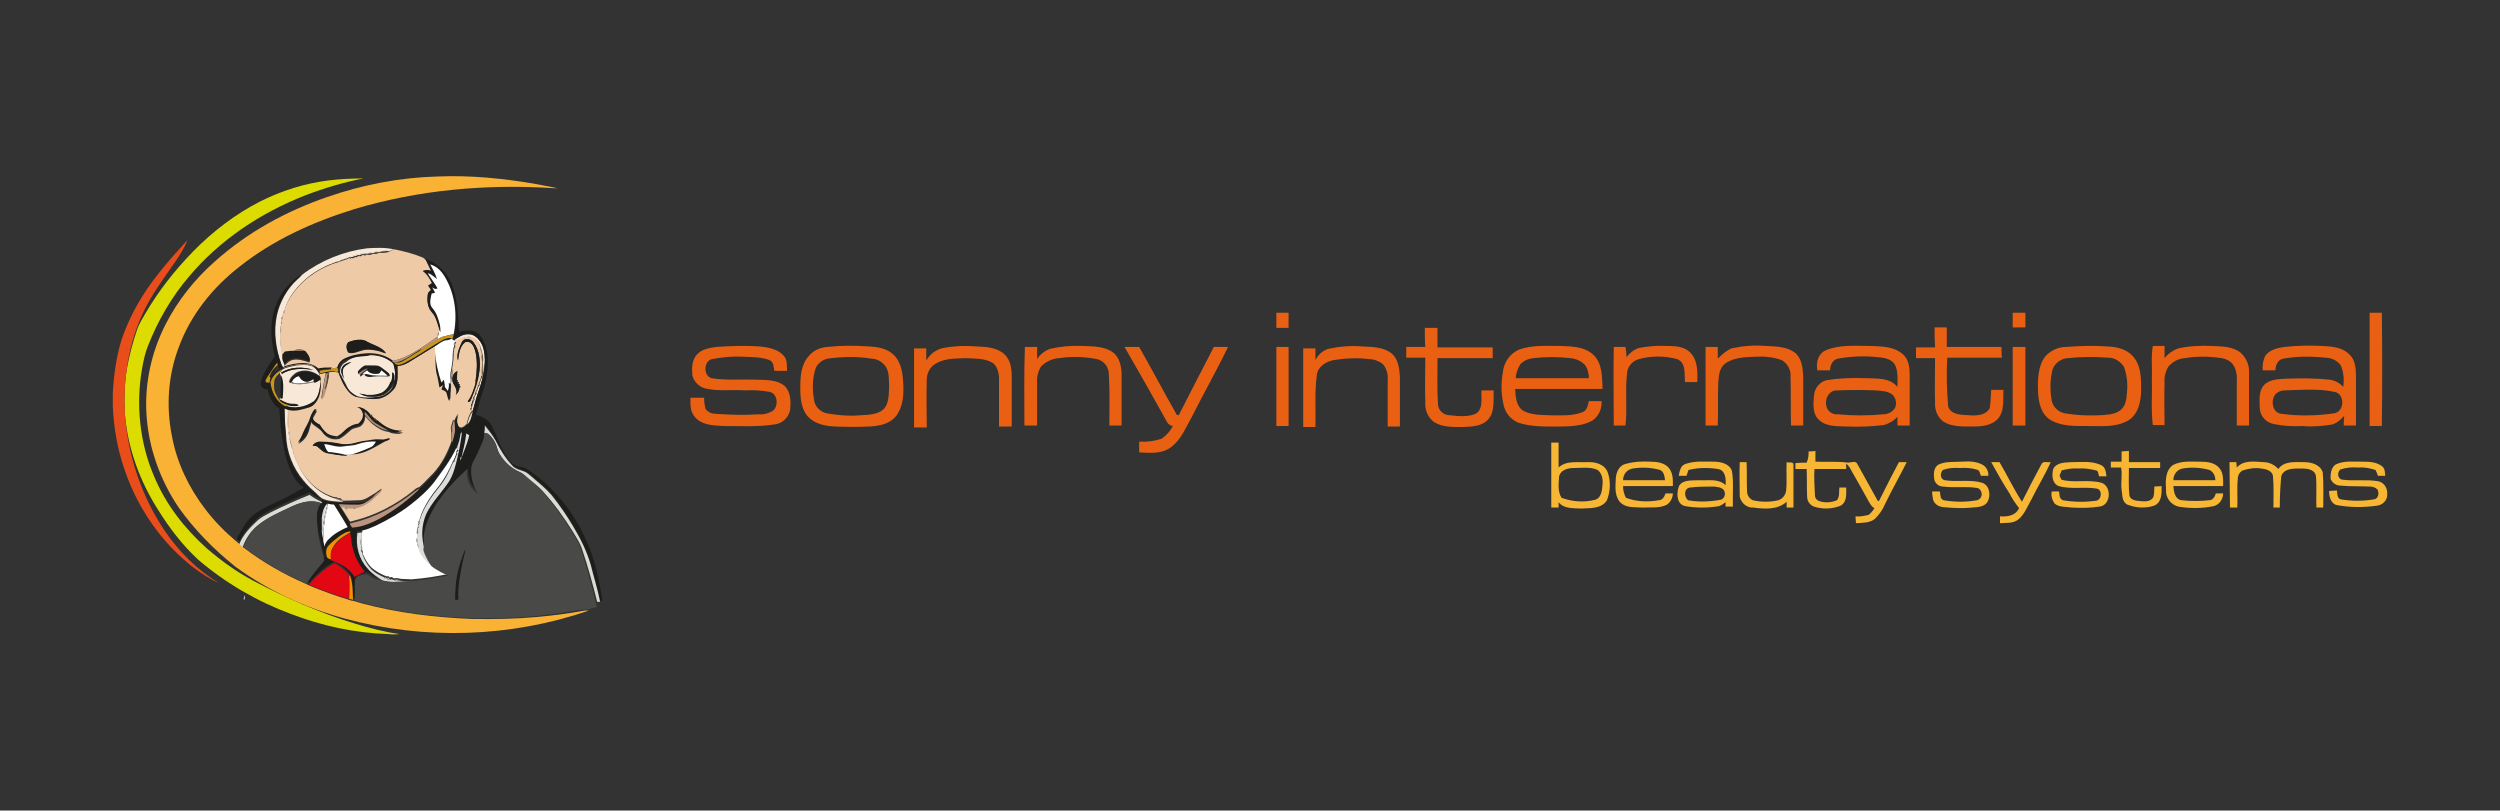 <svg viewBox="0 0 512 166" height="166" width="512" xmlns="http://www.w3.org/2000/svg" id="Capa_1">
  <rect x="0" y="0" width="512" height="166" fill="#333333" stroke="none"/>
  <defs>
    <style>
      .cls-1 {
        fill: #cbb6a2;
      }

      .cls-2 {
        fill: #bfc0bf;
      }

      .cls-3 {
        fill: #dddcd4;
      }

      .cls-4 {
        fill: #d1bda9;
      }

      .cls-5 {
        fill: #cfbba7;
      }

      .cls-6 {
        fill: #ae8c76;
      }

      .cls-7 {
        fill: #2b2516;
      }

      .cls-8 {
        fill: #c7b39f;
      }

      .cls-9 {
        fill: #a0826d;
      }

      .cls-10 {
        fill: #bdbfbd;
      }

      .cls-11 {
        fill: #c9bfb6;
      }

      .cls-12 {
        fill: #424240;
      }

      .cls-13 {
        fill: #ccb8a5;
      }

      .cls-14 {
        fill: #cbb7a3;
      }

      .cls-15 {
        fill: #f8e8d8;
      }

      .cls-16 {
        fill: #c3c5c3;
      }

      .cls-17 {
        fill: #cab7a4;
      }

      .cls-18 {
        fill: #cdc2b6;
      }

      .cls-19 {
        fill: #b49957;
      }

      .cls-20 {
        fill: #67594a;
      }

      .cls-21 {
        fill: #cec6bc;
      }

      .cls-22 {
        fill: #c7b4a2;
      }

      .cls-23 {
        fill: #b8bab8;
      }

      .cls-24 {
        fill: #cab8a6;
      }

      .cls-25 {
        fill: #c0c2c0;
      }

      .cls-26 {
        fill: #ccb7a3;
      }

      .cls-27 {
        fill: #eecaa6;
      }

      .cls-28 {
        fill: #e94e1a;
      }

      .cls-29 {
        fill: #f39200;
      }

      .cls-30 {
        fill: #a58671;
      }

      .cls-31 {
        fill: #c8b7a5;
      }

      .cls-32 {
        fill: #564a3e;
      }

      .cls-33 {
        fill: #c7b39e;
      }

      .cls-34 {
        fill: #1d1d1b;
      }

      .cls-35 {
        fill: #ea6013;
      }

      .cls-36 {
        fill: #ba947e;
      }

      .cls-37 {
        fill: #ca9618;
      }

      .cls-38 {
        fill: #cab6a2;
      }

      .cls-39 {
        fill: #181816;
      }

      .cls-40 {
        fill: #bbbdbb;
      }

      .cls-41 {
        fill: #a2846f;
      }

      .cls-42 {
        fill: #a58570;
      }

      .cls-43 {
        fill: #c0c1c0;
      }

      .cls-44 {
        fill: #cab5a1;
      }

      .cls-45 {
        fill: #a48673;
      }

      .cls-46 {
        fill: #866a27;
      }

      .cls-47 {
        fill: #99877a;
      }

      .cls-48 {
        fill: #d0bba8;
      }

      .cls-49 {
        fill: #d0bca8;
      }

      .cls-50 {
        fill: #c9b5a1;
      }

      .cls-51 {
        fill: #ecddcd;
      }

      .cls-52 {
        fill: #bcbebc;
      }

      .cls-53 {
        fill: #c4b09d;
      }

      .cls-54 {
        fill: #534f49;
      }

      .cls-55 {
        fill: #c6b3a0;
      }

      .cls-56 {
        fill: #cdb69f;
      }

      .cls-57 {
        fill: #fff;
      }

      .cls-58 {
        fill: #ccb9a7;
      }

      .cls-59 {
        fill: #dddc00;
      }

      .cls-60 {
        fill: #cbb9a7;
      }

      .cls-61 {
        fill: #cfbba6;
      }

      .cls-62 {
        fill: #bbbebb;
      }

      .cls-63 {
        fill: #f7b634;
      }

      .cls-64 {
        fill: #cbb6a1;
      }

      .cls-65 {
        fill: #e30613;
      }

      .cls-66 {
        fill: #c9b6a2;
      }

      .cls-67 {
        fill: #c8b39f;
      }

      .cls-68 {
        fill: #ccc0b3;
      }

      .cls-69 {
        fill: #bec0be;
      }

      .cls-70 {
        fill: #cdb8a3;
      }

      .cls-71 {
        fill: #4b4339;
      }

      .cls-72 {
        fill: #cbb7a4;
      }

      .cls-73 {
        fill: #cab7a5;
      }

      .cls-74 {
        fill: #7f6e5b;
      }

      .cls-75 {
        fill: #cdbeaf;
      }

      .cls-76 {
        fill: #c7b4a1;
      }

      .cls-77 {
        fill: #dbdedb;
      }

      .cls-78 {
        fill: #494948;
      }

      .cls-79 {
        fill: #cbb49e;
      }

      .cls-80 {
        fill: #cbb8a5;
      }

      .cls-81 {
        fill: #babcba;
      }

      .cls-82 {
        fill: #4c4339;
      }

      .cls-83 {
        fill: #bfc1bf;
      }

      .cls-84 {
        fill: #c8b4a0;
      }

      .cls-85 {
        fill: #cab5a2;
      }

      .cls-86 {
        fill: #cebaa6;
      }

      .cls-87 {
        fill: #c6b3a1;
      }

      .cls-88 {
        fill: #f9b233;
      }

      .cls-89 {
        fill: #c9b6a4;
      }
    </style>
  </defs>
  <path d="M67,40.35c7.2-2.5,14.9-4,22.5-4.2,6.9-.3,13.8.4,20.6,1.6,1.4.3,2.9.5,4.4.9-.3-.1-.7-.1-1-.1-13.8-.9-27.7.3-41,4.3-8.4,2.6-16.6,6.3-23.5,11.8-5.5,4.3-10,9.9-12.4,16.5-2.2,5.8-2.6,12.1-1.4,18.1,1,5.5,3.5,10.7,6.9,15.1,1.9,2.5,4.1,4.7,6.5,6.7.2.2.4.3.6.5.2.2.5.4.7.6,3.9,3,8.3,5.5,12.9,7.5.2.1.4.2.6.3,2.7,1.1,5.4,2.1,8.1,2.9.3.1.5.2.8.2.7.2,1.4.4,2.1.6,7.2,1.9,14.7,2.8,22.1,3.1,4.5.1,9.1,0,13.6-.4,3.2-.3,6.4-.7,9.6-1.3h.9c-16,5.5-33.7,6.1-50.1,1.6-8-2.2-15.6-5.7-22.3-10.6-4.5-3.6-8.4-7.6-11.6-12.1-3.8-5.6-6.2-12.3-6.6-19.1-.4-6.3,1-12.7,3.9-18.4,2.5-4.9,6-9.3,10.1-12.9,6.7-6,14.6-10.3,23-13.2Z" class="cls-88"></path>
  <path d="M67.3,36.95c2.4-.3,4.7-.4,7.1-.4-4.1.8-8.1,2-12,3.5-9.1,3.6-17.4,9.1-23.7,16.6-3.6,4.2-6.4,9.1-8.4,14.2-.6,1.5-.9,3-1.2,4.6-1.3,7.4-.5,15.3,2.5,22.2,2.4,5.7,6.2,10.6,10.8,14.7,2.9,2.5,6.1,4.8,9.5,6.6,6.7,3.5,13.6,6.6,20.9,8.8,3,.9,6,1.7,9,2.1-.8.1-1.5.1-2.3,0-6.9-.2-13.6-1.7-19.9-4.1-7-2.6-13.5-6.4-19.1-11.2-3.2-3-5.8-6.4-8.1-10.1-3.7-5.8-6.2-12.5-6.8-19.5-.2-3.2-.1-6.4.4-9.5.5-2.7,1.2-5.4,2.1-8,.4-1.2,1.1-2.2,1.7-3.3,2.7-4.6,6-8.8,9.7-12.6,4-4.1,8.7-7.7,13.8-10.3,4.4-2.2,9.1-3.7,14-4.3Z" class="cls-59"></path>
  <path d="M32.6,55.85c1.8-2.3,3.8-4.5,5.8-6.7-.9,2.3-2.4,4.3-3.8,6.3s-2.8,4-4,6.1c-2,3.5-3.4,7.4-4.2,11.4-.2.8-.3,1.7-.4,2.5-.5,3.1-.6,6.3-.4,9.5.6,8.4,3.4,16.7,8.1,23.7,2.9,4.3,6.7,8.1,11.2,10.8-3.7-1.7-6.9-4.3-9.7-7.2-4.4-4.6-7.8-10.3-9.8-16.4-1.4-4.1-2.1-8.4-2.3-12.6v-2.7c.2-3.7.7-7.4,1.8-11,1.7-5,4.4-9.6,7.7-13.7Z" class="cls-28"></path>
  <g>
    <path d="M75.2,50.85c1.8-.1,3.6-.2,5.4.2-.3.2-.6.3-1,.4-.6-.1-1.2-.1-1.7.1-.1,0-.3.1-.4.1-.3-.1-.6-.1-.9.1-.1,0-.2.1-.3.1-.3-.1-.6-.1-.9.1h-.8c-.1,0-.3.1-.3.1-.2-.1-.4,0-.6.2h-.3c-.2-.1-.4,0-.5.2h-.1c-.2-.1-.4,0-.6.2h-.5c-.1,0-.2.1-.3.1s-.3.1-.4.2h-.2c-.1,0-.3.1-.4.2h-.2c-.1,0-.3.1-.4.2h-.1c-.1.1-.3.2-.4.2h-.1c-.1,0-.3.1-.4.1-2,.7-3.9,1.7-5.6,3-2.2,1.8-4.1,4-4.9,6.8-.2.2-.2.3-.2.6v.1c0,.1-.1.3-.2.4v.2c-.2.1-.3.3-.2.6v.3c-.2.2-.2.5-.1.7v.2c-.2.6-.2,1.2-.1,1.7v1.2c0,.6,0,1.3.1,1.9,0,.4.1.9.3,1.2,0,.5-.1,1.1.2,1.6.2.4.2.8.2,1.2-.4,0-.4-.4-.6-.6-1.2-3.2-1.7-6.8-1-10.1.6-2.8,2.1-5.5,4.2-7.4.4-.3.7-.7,1-1,3.8-2.9,8.5-4.8,13.3-5.4Z" class="cls-15"></path>
    <path d="M93,69.65c.8-.6,1.8-1.3,2.9-1.2,1,0,1.8.6,2.3,1.3.9,1.1,1.1,2.6,1.1,3.9-.1,2.3-.6,4.6-1.4,6.8-.4,1.2-.7,2.5-1.1,3.7h-.2v-.8c.2-.1.3-.3.2-.6v-.1c.2-.1.3-.3.2-.5v-.1c.2-.1.3-.3.2-.6v-.1c0-.1.1-.3.2-.4v-.1c.2-.1.3-.3.2-.5v-.1c0-.1.1-.3.2-.4v-.2c0-.1.1-.3.2-.4v-.1c.2-.1.3-.3.2-.5v-.1c0-.1.1-.3.2-.4v-.2c0-.1.1-.3.2-.4v-.1c.1-.1.2-.3.2-.4v-.1c.2-.8.2-1.7.1-2.6v-.1c.1-.6.1-1.2-.1-1.7,0-.1,0-.3-.1-.4.1-.2,0-.4-.2-.6v-.1c0-.1-.1-.3-.1-.4-.3-.9-.9-1.6-1.8-1.8-.3-.2-.7-.2-1,0l-.2.1c-.2-.1-.4,0-.6.1-.5.2-.9.3-1.3.6-.2-.2-.4-.3-.5-.4Z" class="cls-15"></path>
    <path d="M74.2,72.95c.6,0,1.2-.1,1.7-.2,1.6,0,3.2.5,4.4,1.5.5.3.5,1,.6,1.5.1.7.1,1.5.1,2.2h-.2c0-.6.1-1.4-.4-1.7,0,.7.1,1.5-.2,2.2-.4.8-.9,1.6-1.6,2-.5.3-1.2.4-1.8.5h-1.5c-.5-.1-1-.2-1.5-.3.6.3,1.1.6,1.8.6,1.2.1,2.6,0,3.6-.7.8-.7,1.5-1.5,1.8-2.5.2.4-.1.9-.2,1.3-.5,1.2-1.8,2-3.1,2.2-1.4.2-2.9.3-4.2-.1-1-.4-1.9-1.2-2.4-2.2-.4-.9-.9-1.7-1.3-2.6h-.1c-.2-1,.2-2.1,1.2-2.5h0c.8-.8,2-1.1,3.3-1.2ZM70,75.45c-.3.7.1,1.5.5,2.1-.2-.6-.4-1.3-.2-2,.3-.7,1.1-1,1.7-1.4-.9.1-1.8.5-2,1.3ZM73.6,75.75c-.1.2-.5.4-.2.7.1.1.2.2.4.3,0,.1-.1.2-.1.3.2-.1.4-.2.5-.4.2.1.3.1.5.1.5.5,1.3.3,1.9.3,1.1,0,2.1.1,3.2-.1,0-.6-.6-.8-.9-1.1-.6-.4-1.1-1-1.9-1h-2.3c-.4.2-.8.5-1.1.9Z" class="cls-15"></path>
    <path d="M57.9,75.65c.9-.5,1.9-.6,2.8-.8,1-.1,2.1-.2,3,.1.7.2,1.1.7,1.5,1.3.1.2.2.5.3.7v.1c-1.3-1.1-3.3-1.6-4.9-.7-.7.5-1.3,1.1-1.4,1.9,1.7.8,3.5.3,5.3-.1.3,0,.6-.2.9-.5q.2.3.3.4c-.2,1.5-.3,3.2-1.4,4.3-1.7,1.2-4.1,1.6-6.1.8.4.1.8.1,1.2-.1.6,0,1.1.1,1.7-.1-.5-.4-1.1-.2-1.7-.3-.8-.1-1.5-.6-2.2-.9,0,0,.1-.1.1-.2.1,0,.3-.1.4-.2.2-1.5.3-3.2-.3-4.7-.1-.1-.1-.2-.2-.4-.5.4-.9.9-1.2,1.5.5-.7,1.2-1.3,1.9-2.1-.1.1,0,0,0,0ZM57.5,76.35c.1.1.2.1.3.2,1.9-1.2,4.3-1.1,6.4-.8-2.2-.7-4.7-.7-6.7.6Z" class="cls-15"></path>
    <path d="M58.3,83.55c.3.1.5.2.8.3v3.8c0,.2.1.4.1.6-.1.3-.1.7.1,1,0,.1.1.3.1.3-.1.3-.1.6.1.7v.1c-.1.3-.1.6.2.7v.1c-.1.2,0,.4.2.6v.2c0,.1.1.3.2.4v.1c-.1.2,0,.4.1.6.1.3.2.7.4,1,0,.1.1.3.2.4,1.3,3.6,4.3,6.7,8,7.7.2.2.3.2.6.2h.1c.1.2.3.3.6.2,0,.1.1.2.2.2h-.8c-1-.1-2.1-.1-3.1-.5-.7-.2-1.2-.8-1.7-1.3-.9-.8-1.8-1.6-2.5-2.5-2.2-2.6-3.5-5.9-3.6-9.3-.2-1.8-.3-3.7-.3-5.6Z" class="cls-15"></path>
  </g>
  <g>
    <path d="M80.7,51.05c2,.4,4,.9,5.9,1.7.2.1.4.3.6.5.4.8.7,1.5,1.1,2.3-.6-.2-1.2-.2-1.7,0,.9.6,1.4,1.6,1.9,2.5-.3.2-.5.3-.8.5.2.3.4.6.6.9-.3.2-.6.5-.7,1-.1.9-.1,1.8.3,2.7.3.7.9,1.1,1.2,1.8.4.8.6,1.7.9,2.6-.1.2-.1.4-.2.6-.2.2-.2.5-.2.7v.1c-2.9,2-5.8,4.3-9.3,5-1.5-1.1-3.4-1.5-5.2-1.4-1.6.2-3.3.4-4.8,1.2-.6.3-1,.9-1.2,1.6-.2,0-.3,0-.5.1-.2,0-.4,0-.6.1-.9,0-1.8,0-2.8.2-.8-.8-2-1.2-3.2-1.1-1.3,0-2.7.2-3.9.7.1-.2.1-.4.2-.5.4-.4.9-.9,1.5-1.1,1.2-.3,2.4.1,3.6.5.2-.8-.3-1.6-.9-2.1-1.3,0-2.6,0-3.9.1-.3,0-.5.3-.7.6l-.1-.1c-.2-.4-.3-.8-.3-1.2.1-.6.1-1.3-.1-1.9v-1.2c.2-.6.2-1.2.1-1.7v-.2c.2-.2.2-.5.1-.7v-.3c.2-.1.3-.3.2-.6v-.2c0-.1.1-.3.2-.4v-.1c.2-.1.3-.3.2-.6.8-2.7,2.7-5,4.9-6.8,1.7-1.3,3.5-2.3,5.6-3,.1,0,.3-.1.4-.1h.1c.1-.1.3-.2.4-.2h.1c.1,0,.3-.1.4-.2h.2c.1,0,.3-.1.4-.2h.2c.1,0,.3-.1.4-.2.1,0,.2-.1.3-.1.1.2.2.2.3,0h.2c.2.1.4,0,.6-.2h.1c.2.1.4,0,.5-.2h.3c.2.1.4,0,.6-.2.1,0,.3-.1.3-.1,0,.3.4.2.5,0h.3c.3.1.6.1.9-.1.1,0,.2-.1.3-.1.3.1.7.1.9-.1.1,0,.3-.1.4-.1.6.1,1.2,0,1.7-.1.5-.3.9-.4,1.2-.6ZM71.4,70.05c-.7.5-.5,1.6,0,2.2.9.3,1.8-.2,2.6-.4,1.1-.4,2.2-.2,3.3,0,.6.1,1.2.5,1.8.5-1-1.4-2.8-1.7-4.2-2.5-1.1-.4-2.4-.2-3.5.2ZM60.3,71.85c.7.1,1.3.1,2,0-.1-.1-.2-.2-.3-.2-.6-.1-1.3-.2-1.7.2Z" class="cls-27"></path>
    <path d="M95.3,69.15l.2-.1c.3.1.7.1,1,0,.9.2,1.5.9,1.8,1.8,0,.1.1.3.1.4v.1c-.1.2,0,.4.2.6,0,.1,0,.3.1.4-.1.6-.1,1.2.1,1.7v.1c-.1.9-.2,1.7-.1,2.6v.1c-.1.1-.2.3-.2.4v.1c0,.1-.1.3-.2.4v.2c0,.1-.1.3-.2.4v.1c-.2.1-.3.3-.2.5v.1c0,.1-.1.3-.2.4v.2c0,.1-.1.3-.2.4v.1c-.2.1-.3.3-.2.5v.1c0,.1-.1.3-.2.4v.1c-.2.1-.3.3-.2.6v.1c-.2.1-.3.3-.2.5v.1c-.2.1-.3.3-.2.6v.3c-.2.1-.3.5,0,.5h.2v.1c-.6.8-.9,1.7-1.1,2.7-.3.4-.7.8-1.3.8-.5-.1-.6-.6-.7-1-.2-.6,0-1.3.2-1.9-.3.5-.6,1.1-.8,1.6,0-.1-.1-.2-.2-.3-.1.4-.3.9-.4,1.3-.1.3-.1.7,0,1,0,.7-.1,1.4.1,2-.8,2.4-2,4.7-3.7,6.6-1,1-1.9,2-2.9,2.9-.5.1-.9.4-1.2.7-3.6,2.9-7.8,5.1-12.3,6.2-.2.1-.5.1-.7.2-.7-1.1-1.3-2.1-2-3.2.3,0,.5.1.8.1.2.2.5.2.7.2h1.5c1.3-.3,2.5-1,3.5-1.8.7-.6,1.6-1.2,2-2.1-.5.3-.9.6-1.3.9-1.1.6-2.1,1.5-3.4,1.5-1.4,0-2.8.2-4.2,0h.8c0-.1-.1-.2-.2-.2-.1-.2-.3-.3-.6-.2h-.1c-.1-.2-.3-.3-.6-.2-3.7-1-6.7-4.1-8-7.7,0-.1-.1-.3-.2-.4-.1-.3-.3-.7-.4-1,.1-.2.1-.4-.1-.6v-.1c0-.1-.1-.3-.2-.4v-.2c.1-.2,0-.4-.2-.6v-.1c.1-.3,0-.6-.2-.7v-.1c.1-.3.1-.6-.1-.7,0-.1-.1-.3-.1-.3.2-.3.1-.7-.1-1,0-.2-.1-.4-.1-.6.1-1.3,0-2.5,0-3.8,1.4.4,2.9-.1,4.3-.5.9-.3,1.6-1.2,2-2.1.5-1.4.5-2.9.3-4.4v.2c-.1-.3-.2-.5-.3-.7.1.2.2.3.4.5.4-.1.7-.1,1.1-.2-.3,1.8-.7,3.5-.9,5.3.6-.6.7-1.4,1-2.2.3-.9.5-1.9.6-2.9,0-.1-.1-.2-.2-.3.7-.1,1.4-.1,2.1,0,.4,1,.8,2,1.4,3,.6.9,1.4,1.9,2.6,2.1,1.4.3,2.8.4,4.2.3,1.2-.3,2.4-1,3.2-2,1-1.3.6-3.1.7-4.7.8,0,1.5-.3,2.2-.7,1.9-1.2,3.8-2.3,5.7-3.5v.8c0,1.6-.1,3.2.2,4.7.3,1,.4,1.9.6,2.9.3-.2.5-.3.8-.5-.1.3-.3.6-.4.9.3.2.7.3,1,.6.2.6.3,1.2.6,1.8.3-.6.1-1.3.2-1.9,0-.6.3-1.3-.2-1.8.1,0,.2.1.3.1,0-.3,0-.5.1-.8.2-.7.2-1.4.1-2.1.1-.8.3-1.7.3-2.5,0-.5,0-.9.1-1.4.2-.2.3-.5.2-.7v-.3c.2-.2.2-.4.1-.6.1-.1.2-.2.3-.3.4-.2.9-.4,1.3-.6.1.4.3.3.4.1ZM94.6,70.05c-.5,1.2-1.2,2.5-.8,3.8.2-1.3.3-2.9,1.5-3.8.4,0,.8-.1,1.1.2.6.4.8,1.2,1,1.9.4,1.9.3,3.9,0,5.8,0,.3,0,.6-.1.9-.4,1.1-.7,2.3-1.5,3.3.2.4.5.1.6-.2.9-1.9,1.6-4,1.8-6.1.2-2,0-4.1-1.2-5.7-.5-.8-1.9-1.1-2.4-.1ZM92.9,78.65c.4.7.8,1.4.5,2.2.4-.4.8-1,.7-1.6l.2.1v-.3h-.2c0-.1.1-.3.1-.4h-.3c0-.1.1-.3.1-.4h-.3c0-.1.1-.3.1-.4h-.2c0-.6,0-1.2.1-1.9-1.1.6-1.3,1.9-.8,2.7ZM73.1,83.35c.9.2,1.3,1.2,1.3,2,0,.6-.5,1.1-.9,1.6-.7.1-1.3.3-1.9.7-.8.5-1.4,1.4-2.3,1.8l-.1-.1-.2.1v.2c-.7-.1-1.3-.3-1.9-.6-.6-.4-1.1-1.1-1.5-1.8-.6-.3-1.3-.7-1.5-1.4.1-.7.7-1.1.8-1.8-.1,0-.3.1-.4.1-.4.5-.7,1.1-.9,1.7-.3,1.1-1,2-1.4,3-.3.7-.6,1.4-1.1,2.1.5-.3,1-.7,1.4-1.2.8-1,.9-2.2,1.3-3.3.1.1.1.3.2.4.7.6,1.6,1,2.1,1.8.8,1.1,2.2,1.6,3.5,1.2.9-.5,1.6-1.2,2.3-1.8.5-.4,1.3-.4,1.9-.7.7-.5,1-1.3,1-2.1.5.6.9,1.1,1.5,1.6,1,.8,2.1,1.5,3.3,1.6.7.4,1.5.4,2.3.4.2-.1.5-.2.7-.3h-.9c-1.6-.1-3.1-1-4.3-2.1h-.2c.1-.2-.3-.6-.5-.4,0-.2-.2-.4-.4-.4.1-.3,0-.4-.3-.3-.7-1.4-1.8-2-2.9-2ZM78.6,90.05c-.8,0-1.6-.1-2.3.1-1,.2-2,.3-2.9.5-1,.3-2.1.5-3.2.4-1.4-.3-2.9-.5-4.3-.5-.7,0-1.4.3-1.8.8.3,0,.7-.1,1,.2.6.5,1.2,1.2,2,1.3,1.3.2,2.7.5,4,.5l-.2-.2c.4,0,.8,0,1.3-.1,2.4,0,4.4-1.4,6.4-2.5.4-.3,1.1-.3,1.3-.7-.5,0-.9.1-1.3.2Z" class="cls-27"></path>
  </g>
  <path d="M77.9,51.45c.6-.1,1.2-.2,1.7-.1-.5.1-1.1.2-1.7.1Z" class="cls-38"></path>
  <g>
    <path d="M76.6,51.65c.3-.2.6-.2.9-.1-.2.2-.6.2-.9.1Z" class="cls-76"></path>
    <path d="M70.3,53.05c.1,0,.3-.1.4-.2-.1.1-.3.2-.4.2Z" class="cls-76"></path>
  </g>
  <path d="M75.4,51.85c.2-.2.6-.2.9-.1-.3.2-.6.2-.9.1Z" class="cls-14"></path>
  <g>
    <path d="M74.5,51.85h.5c0,.2-.4.4-.5,0Z" class="cls-55"></path>
    <path d="M97.6,79.95c0-.1.1-.3.2-.4-.1.2-.2.3-.2.4Z" class="cls-55"></path>
  </g>
  <path d="M73.6,52.15c.1-.2.3-.3.6-.2-.2.3-.3.3-.6.2Z" class="cls-84"></path>
  <path d="M72.8,52.35c.1-.2.3-.3.5-.2-.1.2-.3.3-.5.2Z" class="cls-73"></path>
  <path d="M72.1,52.55c.1-.2.3-.3.6-.2-.2.2-.4.3-.6.2Z" class="cls-80"></path>
  <path d="M71.6,52.55h.3c-.1.3-.2.3-.3,0Z" class="cls-33"></path>
  <g>
    <path d="M70.9,52.95c.1,0,.3-.1.4-.2-.2,0-.4.1-.4.2Z" class="cls-31"></path>
    <path d="M97.7,79.45c0-.1.1-.3.2-.4,0,.1-.1.3-.2.4Z" class="cls-31"></path>
  </g>
  <path d="M69.8,53.25c.1,0,.3-.1.4-.2-.1.1-.3.1-.4.2Z" class="cls-50"></path>
  <g>
    <path d="M87,52.95c2.6.9,4.8,3,5.7,5.7,1,3,1.2,6.2,1.3,9.3,1.3-.4,3-.5,4.1.5,1.5,1.7,1.9,4.2,1.8,6.4s-.6,4.4-1.4,6.5c-.4,1.2-.6,2.5-1.1,3.6,1.4.3,2.7,1,3.4,2.4,1,2.1,1.7,4.3,3,6.2.4.6.9,1.3,1.6,1.7.8.5,1.8.2,2.5.8,5.4,3.5,9.6,8.8,12.2,14.7,1.8,3.9,2.6,8.1,3.3,12.3h-.5c-.5-2.5-1.2-5-1.9-7.5-.8-2.8-2.1-5.4-3.6-7.9-1.3-2.2-2.8-4.4-4.4-6.4-1.2-1.4-2.7-2.6-4.1-3.8-.5-.4-1-.9-1.6-1.1-.8-.3-1.8-.5-2.4-1.2-1.4-1.5-2.5-3.3-3.4-5.1-.6-1.1-1.4-2.1-2.2-3.1,0,.5,0,1-.1,1.5,0,.7-.2,1.3-.4,2-.6,1.3-1.1,2.6-1.7,4-.2.4-.3.8-.3,1.2-.1,1.9.4,3.8,1.5,5.3-1.7-1-2.6-3.1-2.4-5.1-2.5,2.3-4.9,4.8-6.7,7.8-1,1.8-1.9,3.7-2.1,5.8-.1,1,.1,1.9-.1,2.9-.8-2.4-.7-5,.3-7.3,1.2-2.5,3.2-4.4,4.7-6.7.9-1.5,1.3-3.2,1.7-4.9.4-1.7.8-3.4.9-5.1-.4.2-.3.7-.4,1-.1.8-.5,1.5-.8,2.3-1.2,2.5-2.9,4.7-4.5,7-1.4,1.8-3.1,3.3-4.9,4.7-2.1,1.8-4.6,3.1-7.1,4.3-.9.4-1.8.8-2.8,1-.3.1-.7.1-1,.1-.4,2.6.3,5.4,2.1,7.3.8,1,1.9,1.7,3,2.4-.7-.1-1.4-.2-1.9-.6-.5-.3-.9-.8-1.5-.6-.7.2-1.5.4-1.9,1-.1,1.4,0,2.8-.1,4.3.5.1,1.1.3,1.6.5-.7-.2-1.4-.4-2.1-.6,0-1.6,0-3.3-.6-4.9-.9-1.1-2-1.9-3.1-2.6-2,1-3.8,2.6-5.2,4.4-.2-.1-.4-.2-.6-.3,1-1.6,2.2-3.1,3.5-4.6.2-.2.1-.5,0-.8-.7-2.6-1.4-5.3-1.4-8,0-1.1.1-2.3.9-3.1,0,0,.1-.1.2-.2-.9-.4-1.8-.9-2.6-1.5-2.7,1.1-5.4,2.3-8,3.6-.9.5-1.7.9-2.5,1.5-1.5,1.5-3,3-3.8,4.9-.2-.2-.4-.3-.6-.5.4-.9,1-1.7,1.4-2.5.7-1.3,1.8-2.3,3-3.1,1.2-.8,2.5-1.3,3.7-1.9,1.9-.9,3.8-1.9,5.6-3-1.6-.9-2.6-3-3.3-5.1-1.1-3.5-1.5-7.3-1.7-11-1.3-1-2.1-2.4-2.4-4-.7.1-1.5-.5-1.4-1.2.1-.9.5-1.7.9-2.5.6-1.1,1.3-2.1,2-3.1-.9-3.3-1.1-6.9.1-10.2,1-2.7,2.9-5.1,5.4-6.6-.3.4-.7.7-1,1-2.1,2-3.6,4.6-4.2,7.4-.7,3.4-.2,6.9,1,10.1.1.2.2.6.6.6,0-.4,0-.8-.2-1.2-.3-.5-.1-1.1-.2-1.6l.1.1c.2-.2.3-.6.7-.6,1.3-.2,2.6-.1,3.9-.1.5.6,1.1,1.3.9,2.1-1.1-.3-2.4-.8-3.6-.5-.6.1-1.1.6-1.5,1.1-.1.2-.1.4-.2.5,1.3-.4,2.6-.7,3.9-.7,1.1,0,2.3.3,3.2,1.1.9-.2,1.8-.2,2.8-.2-.1.1-.2.2-.2.3-.8,0-1.6.1-2.4.3,0,.1.1.3.2.5,1.1-.2,2.1-.6,3.2-.3.6.2.5-.5.3-.8h-.5c.2,0,.3,0,.5-.1.2-.7.6-1.2,1.2-1.6,1.5-.8,3.2-1.1,4.8-1.2,1.8-.1,3.7.3,5.2,1.4.1.1.3.2.4.4,2.3-.2,3.9-2,5.9-2.9-.6.6-1.3,1-2,1.4s-1.4,1-2.2,1.3c-.5.2-1.1.1-1.6.2.5.9,1.6.3,2.3,0,2.1-1.1,4.1-2.5,6.1-3.7,1-.6,2.1-1.5,3.4-1.3-.4.3-.8.3-1.3.4-.8.3-1.4.8-2,1.2-1.9,1.2-3.8,2.3-5.7,3.5-.7.4-1.4.6-2.2.7,0,1.6.3,3.3-.7,4.7-.8,1-1.9,1.8-3.2,2-1.4.2-2.8,0-4.2-.3-1.2-.2-2-1.2-2.6-2.1-.6-.9-1-1.9-1.4-3-.7-.1-1.4-.1-2.1,0-.2,0-.3,0-.5.1-.4.1-.7.1-1.1.2-.1-.2-.2-.3-.4-.5-.4-.5-.9-1.1-1.5-1.3-1-.3-2-.2-3-.1-1,.2-2,.3-2.8.8h-.1c-1.1.5-2.1,1.5-2.4,2.7.2,1.9,1.1,3.8,2.8,4.8,2,.9,4.4.4,6.1-.8,1.1-1.1,1.2-2.8,1.4-4.3q-.1.1-.2,0c-.3.2-.6.4-.9.5h-.3c0-.2,0-.4-.1-.6-.5.3-1.1.7-1.7.5-.6-.1-1-.7-1.3-1.1-.7.1-1.1.5-1.4,1.1-.1.1-.3.2-.5.2.2-.8.8-1.4,1.4-1.9,1.5-.9,3.5-.4,4.9.7v-.3c.2,1.5.2,3-.3,4.4-.4.9-1,1.8-2,2.1-1.4.4-2.8.9-4.3.5v3.8c-.1-1.3,0-2.5,0-3.8-.3-.1-.5-.2-.8-.3.1,1.9.2,3.8.3,5.7.1,3.4,1.4,6.7,3.6,9.3.8.9,1.6,1.7,2.5,2.5.5.5,1,1,1.7,1.3,1,.4,2,.4,3.1.5,1.4.2,2.8,0,4.2,0,1.3,0,2.3-.9,3.4-1.5-.6.5-1.4,1-2.2,1.5-.4.3-1,.5-1.5.5-1.3.1-2.6,0-4-.1.1.2.2.4.4.6.7,1.1,1.3,2.1,2,3.2.2-.1.5-.1.7-.2-.2.1-.5.1-.7.2.2.3.3.5.5.8,1.8-.1,3.6-.7,5.2-1.6,3.1-1.7,6-3.9,8.6-6.3,1-.9,2-1.9,2.9-2.9,1.7-1.9,2.9-4.2,3.7-6.6.2-.8.5-1.5.6-2.4,0-.6-.2-1.1-.1-1.7.2-.6.5-1.1.8-1.6-.2.6-.4,1.3-.2,1.9.1.4.3.9.7,1,.5,0,.9-.4,1.3-.8.7-.7.9-1.7,1.1-2.7v-.1c.4-1.2.6-2.5,1.1-3.7.8-2.2,1.4-4.5,1.4-6.8-.1-1.4-.2-2.8-1.1-3.9-.5-.7-1.4-1.4-2.3-1.3-1.1,0-2,.6-2.9,1.2h-.3c0-.1,0-.3.1-.3,0-.3.1-.5.2-.8-.1,0-.4.1-.6.1.2,0,.4-.1.6-.1.8-3.8.3-7.9-1.6-11.4-.7-1.3-1.8-2.5-3.2-2.9.5.9,1.1,1.8,1.3,2.8-.6-.4-1.1-1-1.9-1.2.6,1.1,1.4,2.1,2,3.1-.4.3-.8,0-1.1-.2.2.4.4.7.6,1.1-.2.1-.5.1-.7.2-.2,1-.6,2.2.2,3,.9.9,1.2,2.2,1.5,3.4.1.5.2,1,.1,1.5,0-.1-.1-.4-.2-.5-.3-.9-.5-1.8-.9-2.6-.3-.7-.9-1.1-1.2-1.8-.4-.8-.4-1.8-.3-2.7,0-.4.3-.7.7-1-.2-.3-.4-.6-.6-.9.3-.2.5-.3.8-.5-.4-1-1-1.9-1.9-2.5.6-.2,1.2-.2,1.7,0-.3-.8-.7-1.5-1.1-2.3l-.2-.2ZM74.2,72.95c-1.2,0-2.5.4-3.6.9h0c-.9.4-1.4,1.6-1.2,2.5h.1c.4.9.8,1.8,1.3,2.6.5,1,1.4,1.7,2.4,2.2,1.4.4,2.8.3,4.2.1,1.3-.1,2.6-1,3.1-2.2.1-.4.4-.9.2-1.3l.2.1c0-.7.1-1.5-.1-2.2-.1-.5-.1-1.1-.6-1.5-1.2-1-2.8-1.5-4.4-1.5-.5.2-1,.3-1.6.3ZM54.8,77.15c-.2.4-.6.8-.4,1.2.2.1.5.1.7.1.1-.3.2-.6.2-.9.5-.9,1.2-1.7,2.2-2.1h-.4c-.1-.2-.2-.5-.3-.6,0-.1.1-.2.1-.2l-.2.1c0-.1,0-.4-.1-.5-.5.9-1.1,2-1.8,2.9ZM96.9,85.15c-.1.2-.2.8.1.9.1-.3.2-.8-.1-.9ZM95.5,88.75c-.2,1.7-.6,3.3-1,5l-.2-.2v.8c.6-1.8,1.4-3.4,1.8-5.2-.2-.1-.4-.2-.6-.4ZM67.1,103.15c0,.2-.1.4-.1.5,0-.1,0-.4.1-.5-.9.7-1.1,1.9-1.2,2.9-.2.9-.2,1.8,0,2.7,0,.4.1.8.2,1.2,0,.2.1.5.1.7.1.4.2.8.2,1.2.2-.6.5-1.1,1-1.6,1.1-1,2.4-1.8,3.8-2.4-.8-1.6-1.8-3.1-2.8-4.6-.4.1-.8,0-1.3-.1ZM69.5,109.85c-.8.6-1.6,1.2-2.3,1.9-.6.7-.6,1.7-.3,2.4.2.2.6.3.8.4v-.6c0,.2.1.4.1.7,1.9.6,3.8,1.6,4.8,3.4.7-.4,1.4-.7,2.1-1.1-1.5-1.6-2.3-3.7-2.7-5.8-.1-.7-.1-1.4-.3-2.1l.1-.2c-.9,0-1.6.6-2.3,1Z" class="cls-34"></path>
    <path d="M94.6,70.05c.5-.9,1.8-.7,2.4.1,1.2,1.6,1.4,3.8,1.2,5.7-.3,2.1-1,4.2-1.8,6.1-.1.3-.5.5-.6.2.8-.9,1.1-2.1,1.5-3.3.1-.3.1-.6.1-.9.3-1.9.4-3.9,0-5.8-.2-.7-.4-1.4-1-1.9-.3-.3-.7-.2-1.1-.2-1.2.9-1.3,2.4-1.5,3.8-.4-1.3.3-2.7.8-3.8Z" class="cls-34"></path>
    <path d="M71.4,70.05c1.1-.4,2.3-.7,3.4-.3,1.4.9,3.2,1.2,4.2,2.5-.6-.1-1.2-.4-1.8-.5-1.1-.2-2.2-.4-3.3,0-.9.2-1.8.7-2.6.4-.3-.5-.5-1.6.1-2.1Z" class="cls-34"></path>
    <path d="M89.2,71.75c.1,2.2.6,4.4,1.3,6.6.2-.2.3-.4.5-.6.1.5.2,1,.2,1.5.2.3.4.5.6.8.1-.5.3-1.1.2-1.6.5.5.2,1.2.2,1.8-.1.6,0,1.3-.2,1.9-.3-.5-.4-1.2-.6-1.8-.2-.3-.6-.4-1-.6.1-.3.3-.6.4-.9-.3.2-.5.3-.8.5-.2-1-.3-1.9-.6-2.9-.3-1.5-.2-3.1-.2-4.7Z" class="cls-34"></path>
    <path d="M70,75.45c.3-.8,1.2-1.1,1.9-1.3-.6.4-1.4.7-1.7,1.4-.2.7,0,1.4.2,2-.3-.7-.7-1.4-.4-2.1Z" class="cls-34"></path>
    <path d="M73.6,75.75c.3-.3.7-.6,1.1-.8.8-.1,1.5,0,2.3,0s1.3.6,1.9,1c.4.3.9.6.9,1.1-1.1.1-2.1.1-3.2.1-.6,0-1.4.2-1.9-.3.5-.2,1.1.1,1.6.2,1,.1,2,.1,3.1.1-.4-.4-.8-.8-1.3-1.1-.1.3-.3.6-.7.7-.8,0-1.8,0-2.2-.7-.4.2-.7.5-1,.8-.2.1-.4.2-.5.4,0-.1.1-.2.1-.3.5-.5,1.1-.8,1.6-1.3-.7.2-1.3.6-1.9,1-.4-.5-.1-.7.1-.9Z" class="cls-34"></path>
    <path d="M57.5,76.35c2-1.2,4.5-1.3,6.7-.6-2.1-.3-4.6-.4-6.4.8-.1-.1-.2-.2-.3-.2Z" class="cls-34"></path>
    <path d="M92.9,78.65c-.5-.9-.3-2.2.7-2.6,0,.6,0,1.2-.1,1.9h.2c0,.1-.1.3-.1.4h.3c0,.1-.1.3-.1.4h.3c0,.1-.1.3-.1.4h.2v.3l-.2-.1c.1.6-.3,1.1-.7,1.6.5-.9,0-1.6-.4-2.3Z" class="cls-34"></path>
    <path d="M80.3,76.25c.6.3.4,1.1.4,1.7-.3,1-1,1.9-1.8,2.5-1,.8-2.4.8-3.6.7-.6,0-1.2-.3-1.8-.6.5.1,1,.2,1.5.3s1,.1,1.5,0c.6-.1,1.2-.2,1.8-.5.8-.5,1.3-1.2,1.6-2,.5-.6.4-1.4.4-2.1Z" class="cls-34"></path>
    <path d="M57.6,76.85c.6,1.5.4,3.1.3,4.7-.1,0-.3.1-.4.2-.1-1.7,0-3.3.1-4.9Z" class="cls-34"></path>
    <path d="M57.2,81.95l.1-.1c.7.4,1.4.8,2.2.9.6.1,1.2-.1,1.7.3-.5.2-1.1.1-1.7.1-.8-.3-1.7-.5-2.3-1.2Z" class="cls-34"></path>
    <path d="M73.1,83.35c1.1.1,2.2.7,2.8,1.6,0,.2.1.3.3.3.2.1.3.2.4.4.1.2.2.5.5.4h.2c1.2,1.1,2.6,2,4.3,2.1.1.1.2.3.2.4-.8,0-1.6,0-2.3-.4-.9-.5-1.7-1-2.6-1.5-.9-.6-1.5-1.5-2.2-2.3v.6c0,.8-.3,1.7-1,2.1-.6.3-1.3.3-1.9.7-.7.6-1.5,1.4-2.3,1.8-1.3.4-2.7-.1-3.5-1.2-.5-.8-1.4-1.2-2.1-1.8-.1-.1-.1-.3-.2-.4-.4,1.1-.5,2.4-1.3,3.3-.4.5-.8.9-1.4,1.2.4-.6.8-1.3,1.1-2.1.4-1,1.1-1.9,1.4-3,.2-.6.5-1.2.9-1.7.1,0,.3-.1.4-.1-.2.6-.7,1.1-.8,1.8.2.7.9,1.1,1.5,1.4.4.7.9,1.3,1.5,1.8.6.4,1.2.5,1.9.6.1,0,.3-.1.3-.1.9-.4,1.4-1.3,2.3-1.8.6-.4,1.2-.6,1.9-.7.4-.4.9-.9.9-1.6.2-.6-.3-1.6-1.2-1.8Z" class="cls-34"></path>
    <path d="M78.6,90.05c.4-.1.8-.3,1.2-.3-.3.5-.9.5-1.3.7-2,1.1-4,2.5-6.4,2.5,1.3-.4,2.6-.9,3.9-1.5.5-.2.7-.7,1-1.1-1.2,0-2.5.1-3.7.5-1,.3-2.1.3-3.1.5-1.3.2-2.5-.4-3.8-.5.3.5.4,1.1.8,1.6,1.2.1,2.4.3,3.6.6l.2.2c-1.4.1-2.7-.3-4-.5-.8-.1-1.4-.8-2-1.3-.3-.2-.7-.1-1-.2.4-.6,1.1-.9,1.8-.8,1.5,0,2.9.2,4.3.5,1.1.1,2.2-.1,3.2-.4,1-.3,2-.3,2.9-.5.8-.1,1.6,0,2.4,0Z" class="cls-34"></path>
    <path d="M93.6,117.75c.3-1.9,1-3.7,1.7-5.4,0,.9-.4,1.8-.5,2.6-.5,2.6-1.1,5.2-.9,7.9h-.7c0-1.7.1-3.5.4-5.1Z" class="cls-34"></path>
  </g>
  <path d="M69.3,53.45c.1-.1.3-.2.4-.2-.2,0-.3.1-.4.2Z" class="cls-66"></path>
  <g>
    <path d="M68.7,53.55c.1,0,.3-.1.4-.1-.1,0-.3.1-.4.1Z" class="cls-60"></path>
    <path d="M57.8,65.15c-.1-.2,0-.4.2-.6,0,.3,0,.5-.2.6Z" class="cls-60"></path>
  </g>
  <g>
    <path d="M88.1,54.15c1.5.4,2.5,1.6,3.2,2.9,1.9,3.4,2.4,7.5,1.6,11.4-.2,0-.4.1-.6.1-.3.1-.6.1-.8.2-.1,0-.3.1-.4.1-.5.1-1,.3-1.5.7v-.7c.3-.2.3-.5.2-.7.1-.2.1-.4.2-.6,0,.1.1.4.2.5,0-.5,0-1-.1-1.5-.3-1.2-.7-2.5-1.5-3.4-.8-.8-.4-2.1-.2-3,.2-.1.5-.1.7-.2-.2-.4-.4-.8-.6-1.1.3.2.7.5,1.1.2-.6-1.1-1.4-2.1-2-3.1.8.2,1.3.8,1.9,1.2-.4-1.2-.9-2.1-1.4-3Z" class="cls-57"></path>
    <path d="M92.5,69.35h.2c0,.1,0,.3-.1.3h.3c.1.1.3.2.5.2-.1.1-.2.2-.3.3-.2.2-.2.4-.1.6v.3c-.2.2-.3.5-.2.7-.1.5-.1.9-.1,1.4,0,.9-.2,1.7-.3,2.5-.2.7-.2,1.4-.1,2.1,0,.3,0,.5-.1.8-.1,0-.2-.1-.3-.1.1.5,0,1.1-.2,1.6-.2-.3-.4-.5-.6-.8,0-.5-.1-1-.2-1.5-.2.2-.3.4-.5.6-.7-2.1-1.2-4.3-1.3-6.6v-.8c.6-.4,1.3-1,2-1.2.6-.1,1-.1,1.4-.4Z" class="cls-57"></path>
    <path d="M74.2,76.65c.3-.3.7-.6,1-.8.5.7,1.4.8,2.2.7.4,0,.5-.4.7-.7.4.3.9.7,1.3,1.1-1,0-2.1,0-3.1-.1-.5,0-1.1-.4-1.6-.2-.2.1-.3,0-.5,0Z" class="cls-57"></path>
    <path d="M59.8,78.15c.3-.6.8-1,1.4-1.1.3.5.7,1,1.3,1.1.6.2,1.2-.2,1.7-.5v.5c-1,.1-2.1.4-3.1.4-.5,0-1,0-1.3-.4Z" class="cls-57"></path>
    <path d="M73.3,90.95c1.2-.4,2.4-.6,3.7-.5-.3.4-.5.9-1,1.1-1.3.6-2.6,1.1-3.9,1.5-.4.1-.8.1-1.3.1-1.2-.3-2.4-.5-3.6-.6-.4-.4-.6-1-.8-1.6,1.3.1,2.5.7,3.8.5,1-.2,2.1-.1,3.1-.5Z" class="cls-57"></path>
    <path d="M93.4,91.85h.2v.3c0,.1-.1.3-.2.4v.5c0,.1-.1.3-.2.4v.1c0,.1-.1.3-.2.4v.1c-.1.1-.2.3-.2.3-.7,1.7-1.6,3.4-2.7,4.9-1.7,2.1-3.3,4.3-4.1,6.9,0,.1-.1.3-.1.4v.1c-.2.1-.3.3-.2.5,0,.1-.1.2-.1.2v.5c0,.1-.1.3-.1.3-.1.3-.1.6-.1.9v1.1c-.1.3-.2.7.1,1l.1.1c-.2.2-.1.4.1.6v.1c0,.1.1.3.1.4.3,1,1,1.9,1.8,2.6.2.3.6.4.9.4.2.2.4.4.7.6.9.6,1.9,1.2,3,1.5-2.6.6-5.3,1-8,1.2-.9-.1-1.8,0-2.7-.2-.2-.1-.5-.1-.7,0-.1,0-.2,0-.3-.1-.2-.2-.4-.2-.6-.1h-.1c-.1-.2-.3-.3-.6-.2,0,0-.1-.1-.2-.1s-.2-.1-.3-.1c-.9-.4-1.8-.9-2.6-1.6-.7-.7-1.2-1.5-1.6-2.4-.1-.1-.2-.3-.2-.4v-.5c0-.1-.1-.3-.2-.3.1-.2.1-.5,0-.7-.1-.1-.1-.3-.1-.4v-1.8c.1-.4.2-.7.2-1.1,1-.2,1.9-.6,2.8-1,2.5-1.2,4.9-2.6,7.1-4.3,1.8-1.4,3.5-2.9,4.9-4.7,1.5-2.1,3.2-4.2,4.4-6.8Z" class="cls-57"></path>
    <path d="M67.1,103.15c.4.1.9.2,1.3.2.9,1.5,1.9,3,2.8,4.6-1.4.6-2.7,1.3-3.8,2.4-.5.4-.8,1-1,1.6,0-.4-.1-.8-.2-1.2.1-1.1,0-2.2.2-3.3.1-.3.1-.6,0-.9.1-.2.1-.3.2-.5v-.5c0-.1.1-.3.2-.4v-.7c.2-.1.3-.3.2-.6v-.1c.1-.2.1-.4.1-.6Z" class="cls-57"></path>
  </g>
  <path d="M58.1,63.95c-.1-.2,0-.4.2-.6.1.2,0,.4-.2.6Z" class="cls-4"></path>
  <path d="M57.9,64.45c0-.1.1-.3.2-.4,0,.1-.1.3-.2.4Z" class="cls-8"></path>
  <path d="M57.6,66.15c-.1-.3-.1-.6.1-.7.1.3.1.6-.1.7Z" class="cls-50"></path>
  <path d="M57.4,68.15c0-.6,0-1.2.1-1.7.1.6.1,1.2-.1,1.7Z" class="cls-44"></path>
  <path d="M89.5,68.85c-.1-.3,0-.5.2-.7.1.2.1.5-.2.7Z" class="cls-68"></path>
  <g>
    <path d="M91.5,68.75c.3-.1.6-.1.8-.2.1,0,.4-.1.6-.1-.1.3-.1.5-.2.8h-.2c-1.3-.2-2.3.7-3.4,1.3-2,1.2-4,2.6-6.1,3.7-.7.3-1.7.9-2.3,0,.5,0,1.1.1,1.6-.2.8-.4,1.5-.9,2.2-1.3.7-.5,1.5-.8,2-1.4,1-.6,2-1.2,3-1.8.5-.3,1-.6,1.5-.7.2,0,.4,0,.5-.1Z" class="cls-37"></path>
    <path d="M54.8,77.15c.7-1,1.3-2,2-2.9,0,.1,0,.4.1.5-.7.6-1.4,1.3-1.6,2.2h-.2c.1.1.2.4.3.5-.1.3-.2.6-.2.9-.2,0-.5,0-.7-.1-.3-.3.1-.7.3-1.1Z" class="cls-37"></path>
    <path d="M68,75.45c.2,0,.4,0,.6-.1h.5c.2.3.3,1-.3.8-1.1-.3-2.1.1-3.2.3,0-.1-.1-.3-.2-.5.8-.2,1.6-.2,2.4-.3,0,0,.2-.1.2-.2Z" class="cls-37"></path>
    <path d="M55.4,78.35c.3-1.2,1.3-2.2,2.4-2.7-.6.7-1.3,1.3-1.6,2.2-.1.7-.1,1.4,0,2.1.2.7.6,1.3,1,2,.6.7,1.5.9,2.3,1.1-.4.1-.8.2-1.2.1-1.7-.9-2.7-2.9-2.9-4.8Z" class="cls-37"></path>
  </g>
  <path d="M91.1,68.95c.1,0,.3-.1.4-.1-.1,0-.3,0-.4.1Z" class="cls-19"></path>
  <g>
    <path d="M80.3,73.95c3.5-.7,6.4-3,9.3-5v.6c-1,.6-2,1.2-3,1.8-2,.9-3.6,2.7-5.9,2.9-.2-.1-.3-.2-.4-.3Z" class="cls-36"></path>
    <path d="M66.7,76.55c.2,0,.3-.1.5-.1,0,.1.1.2.2.3h-.3c0,1-.2,1.9-.4,2.9h.2c-.3.7-.4,1.6-1,2.2.1-1.8.5-3.5.8-5.3Z" class="cls-36"></path>
    <path d="M92.9,86.15c0,.1.1.2.2.3,0,.6.1,1.1.1,1.7-.1.8-.3,1.6-.6,2.4-.2-.7-.2-1.4-.1-2,.2-.3.3-.7,0-1,.2-.5.3-.9.4-1.4Z" class="cls-36"></path>
    <path d="M84.7,100.85c.4-.3.7-.6,1.2-.7-2.6,2.5-5.4,4.6-8.6,6.3-1.6.8-3.3,1.5-5.2,1.6-.2-.3-.3-.5-.5-.8.2-.1.5-.1.7-.2,4.7-1.1,8.8-3.4,12.4-6.2Z" class="cls-36"></path>
    <path d="M77,101.15c.4-.3.9-.6,1.3-.9-.5.9-1.3,1.4-2,2.1-1,.9-2.2,1.5-3.5,1.8-.1-.3-.5-.2-.5,0h-1c-.1-.3-.5-.3-.7-.2-.3,0-.5-.1-.8-.1-.1-.2-.2-.4-.4-.6,1.3.1,2.6.1,4,.1.5,0,1.1-.2,1.5-.5.7-.4,1.5-.9,2.1-1.7Z" class="cls-36"></path>
  </g>
  <path d="M95.5,69.05c.3-.2.7-.2,1,0-.3.2-.7.2-1,0Z" class="cls-75"></path>
  <path d="M94.8,69.25c.2-.2.4-.2.6-.1-.2.2-.4.3-.6.1Z" class="cls-48"></path>
  <path d="M57.4,69.45c.2.6.2,1.3.1,1.9-.1-.7-.1-1.3-.1-1.9Z" class="cls-64"></path>
  <path d="M93.1,70.75c-.1-.2-.1-.4.1-.6.1.2.1.4-.1.6Z" class="cls-11"></path>
  <path d="M98.3,70.85c0,.1.1.3.1.4,0-.1,0-.3-.1-.4Z" class="cls-89"></path>
  <path d="M92.9,71.75c-.1-.3,0-.5.2-.7,0,.3,0,.6-.2.7Z" class="cls-21"></path>
  <path d="M98.4,71.45c.2.1.3.3.2.6-.2-.2-.2-.4-.2-.6Z" class="cls-24"></path>
  <path d="M60.3,71.85c.5-.4,1.1-.2,1.7-.2.1.1.2.2.3.2h-2Z" class="cls-41"></path>
  <path d="M98.8,74.05c-.2-.5-.2-1.1-.1-1.7.1.6.1,1.2.1,1.7Z" class="cls-79"></path>
  <path d="M98.7,76.75c-.1-.9,0-1.7.1-2.6,0,.9.1,1.7-.1,2.6Z" class="cls-56"></path>
  <path d="M56.9,74.85l.2-.1s-.1.1-.2.1c-.4.8-1,1.5-1.3,2.3h-.3c.2-1,.9-1.7,1.6-2.3Z" class="cls-7"></path>
  <path d="M73.4,76.45c.6-.4,1.2-.9,1.9-1-.5.5-1.1.8-1.6,1.3-.1-.1-.2-.2-.3-.3Z" class="cls-45"></path>
  <path d="M57.8,75.75s.1-.1,0,0c.1-.1,0,0,0,0Z" class="cls-46"></path>
  <path d="M92.4,77.75c-.1-.7,0-1.4.1-2.1.1.8,0,1.5-.1,2.1Z" class="cls-18"></path>
  <path d="M67,76.75h.3c-.1,1-.3,1.9-.6,2.9h-.2c.3-1,.5-1.9.5-2.9Z" class="cls-32"></path>
  <path d="M98.4,77.15c.1-.1.2-.3.2-.4,0,.2-.1.3-.2.4Z" class="cls-31"></path>
  <path d="M98.3,77.75c0-.1.1-.3.2-.4-.1.1-.2.3-.2.4Z" class="cls-22"></path>
  <path d="M64.2,77.65c0,.2,0,.4.1.6h.3c-1.7.3-3.6.8-5.3.1.2,0,.4-.1.5-.2.3.4.9.4,1.3.4,1,0,2.1-.3,3.1-.4,0-.1,0-.4,0-.5Z" class="cls-47"></path>
  <path d="M98.1,78.25c0-.1.1-.3.2-.4-.1.1-.1.3-.2.4Z" class="cls-67"></path>
  <path d="M97.9,78.95c-.1-.2,0-.4.2-.5.1.2,0,.4-.2.5Z" class="cls-49"></path>
  <g>
    <path d="M97.4,80.65c-.1-.2,0-.4.2-.5.1.2,0,.4-.2.5Z" class="cls-86"></path>
    <path d="M59.5,90.45c.2.2.3.5.2.7-.2-.2-.3-.5-.2-.7Z" class="cls-86"></path>
  </g>
  <path d="M75.2,80.85h1.5c-.5.1-1,.1-1.5,0Z" class="cls-54"></path>
  <path d="M97.2,81.25c0-.1.1-.3.2-.4,0,.1-.1.3-.2.4Z" class="cls-87"></path>
  <path d="M97,81.95c-.1-.2,0-.4.2-.6.1.2.1.4-.2.6Z" class="cls-70"></path>
  <path d="M96.9,82.65c-.1-.2,0-.4.2-.5,0,.1,0,.3-.2.5Z" class="cls-72"></path>
  <path d="M96.7,83.35c-.1-.2,0-.4.2-.6.1.2,0,.4-.2.6Z" class="cls-85"></path>
  <path d="M96.7,84.15c-.3,0-.2-.4,0-.5v.5Z" class="cls-53"></path>
  <path d="M95.7,86.95c.2-1,.5-1.9,1.1-2.7-.2,1-.4,2-1.1,2.7Z" class="cls-51"></path>
  <path d="M74.7,84.35c.8.7,1.3,1.7,2.2,2.3.8.5,1.7,1,2.6,1.5-1.2-.1-2.3-.8-3.3-1.6-.6-.4-1-1-1.5-1.6,0-.1,0-.4,0-.6Z" class="cls-6"></path>
  <path d="M75.9,84.95c.3-.1.4,0,.3.3-.2,0-.3-.2-.3-.3Z" class="cls-71"></path>
  <path d="M96.9,85.15c.2.2.2.7.1.9-.2-.2-.2-.7-.1-.9Z" class="cls-39"></path>
  <path d="M76.6,85.65c.2-.1.6.2.5.4-.3.1-.5-.2-.5-.4Z" class="cls-82"></path>
  <g>
    <path d="M99.3,87.15c.8,1,1.6,2,2.2,3.1.9,1.8,2,3.6,3.4,5.1.6.7,1.6.9,2.4,1.2.6.2,1.1.7,1.6,1.1,1.4,1.2,2.9,2.4,4.1,3.8,1.6,2,3.1,4.2,4.4,6.4,1.5,2.5,2.8,5.1,3.6,7.9.6,2.5,1.4,4.9,1.9,7.5h-.6c-.9-3.6-1.9-7.3-3.1-10.8-.4-1.3-1.2-2.4-1.9-3.6-1.8-2.9-3.8-5.7-6.1-8.2-.8-.9-1.8-1.6-2.7-2.4-.7-.5-1.3-1.2-2.1-1.6-1.4-.6-2.6-1.6-3.5-2.8-.4-.5-.8-1.1-1-1.8-.3-1.2-.9-2.3-1.8-3.1-.2-.2-.6-.2-.9-.3.1-.5.1-1,.1-1.5Z" class="cls-3"></path>
    <path d="M55.4,104.95c2.6-1.3,5.3-2.5,8-3.6.8.6,1.7,1.1,2.6,1.5,0,0-.1.1-.2.2-1.9-.8-4-.2-5.9.6-2.5,1.2-5,2.2-7.2,4-1.4,1.2-2.4,2.7-3,4.4-.2-.2-.5-.4-.7-.6.8-2,2.3-3.5,3.8-4.9.8-.7,1.7-1.1,2.6-1.6Z" class="cls-3"></path>
    <path d="M50,121.95c.2,0,.2,1.2-.1.8,0-.2.1-.5.1-.8Z" class="cls-3"></path>
  </g>
  <path d="M92.6,87.45c.3.3.2.7,0,1-.1-.3-.2-.6,0-1Z" class="cls-42"></path>
  <path d="M59.2,88.15c.2.3.3.7.1,1-.2-.2-.2-.6-.1-1Z" class="cls-26"></path>
  <path d="M81.5,88.15h.9c-.2.2-.4.3-.7.3,0,0-.1-.2-.2-.3Z" class="cls-20"></path>
  <g>
    <path d="M94.2,89.55c.1-.4,0-.8.4-1-.2,1.7-.5,3.4-.9,5.1-.4,1.7-.8,3.4-1.7,4.9-1.5,2.3-3.5,4.2-4.7,6.7-1,2.3-1.1,4.9-.3,7.3.3,1.1,1,2.1,1.5,3.1-.3-.1-.7-.2-.9-.4-.8-.8-1.5-1.6-1.8-2.6,0-.1-.1-.3-.1-.4v-.1c.1-.2,0-.4-.1-.6l-.1-.1c.2-.3.1-.7-.1-1v-1.1c.3-.2.3-.6.1-.9,0-.1.1-.3.1-.3.2-.1.4-.5,0-.5,0-.1.1-.2.1-.2.2-.1.3-.3.2-.5v-.1c0-.1.1-.3.1-.4.8-2.6,2.4-4.8,4.1-6.9,1.2-1.5,2-3.2,2.7-4.9h.2c0-.1.1-.2.1-.3v-.1c0-.1.1-.3.2-.4v-.1c0-.1.1-.3.2-.4v-.2c.3-.1.3-.2,0-.3,0-.1.1-.3.2-.4.3-.2.2-.3,0-.3h-.2c.2-1,.6-1.7.7-2.6Z" class="cls-77"></path>
    <path d="M95.5,88.75c.2.1.4.3.6.4-.4,1.8-1.2,3.5-1.8,5.2v-.8l.2.2c.4-1.6.8-3.3,1-5Z" class="cls-77"></path>
    <path d="M65.9,106.15c.1-1,.3-2.2,1.1-3v.7c-.2.1-.3.3-.2.6v.2c-.2.1-.3.5,0,.5,0,.1-.1.3-.2.4-.2.1-.3.5,0,.5-.1.2-.1.3-.2.5-.2.2-.3.7,0,.9-.2,1.1-.1,2.2-.2,3.3,0-.2-.1-.5-.1-.7-.1-.4-.2-.8-.2-1.2.1-.9,0-1.8,0-2.7Z" class="cls-77"></path>
    <path d="M73.2,109.15c.3,0,.7-.1,1-.1-.1.4-.2.7-.2,1.1-.2.6-.2,1.2,0,1.8,0,.1.1.3.1.4-.3.1-.2.5,0,.7,0,.1.1.3.2.3-.2.1-.2.2,0,.3v.2c.1.1.2.3.2.4.4.8.9,1.7,1.6,2.4.7.7,1.7,1.2,2.6,1.6.1.3.2.3.3.1,0,0,.1.1.2.1.1.2.3.3.6.2h.1c.2.2.4.2.6.1.1,0,.2,0,.3.1.2.2.6.3.7,0,.9.2,1.8.2,2.7.2-2,0-4,.4-5.9-.2-1.1-.7-2.2-1.4-3-2.4-1.8-1.9-2.5-4.7-2.1-7.3Z" class="cls-77"></path>
  </g>
  <g>
    <path d="M98.8,90.65c.3-.6.4-1.3.4-2,.3.1.6,0,.9.3.9.8,1.5,1.9,1.8,3.1.2.7.6,1.2,1,1.8.9,1.2,2.1,2.2,3.5,2.8.8.3,1.4,1,2.1,1.6.9.8,1.9,1.5,2.7,2.4.4.7,1,1.2,1.4,1.8,2.1,2.6,3.9,5.5,5.6,8.3.5.8.7,1.6,1,2.5.9,2.8,1.7,5.7,2.4,8.6.2.8.5,1.6.6,2.5-.5.1-1,.1-1.4.4h-.5l.1.1h-.9c-1,0-2,.3-3,.4-2.2.4-4.4.6-6.6.9-4.5.4-9,.6-13.6.4-7.5-.2-14.9-1.2-22.1-3.1-.5-.2-1.1-.4-1.6-.5.1-1.4,0-2.8.1-4.3.4-.7,1.2-.8,1.9-1,.6-.2,1,.3,1.5.6.6.4,1.3.5,1.9.6,1.9.6,4,.2,5.9.2,2.7-.2,5.3-.7,8-1.2-1.1-.3-2-.9-3-1.5-.3-.2-.5-.4-.7-.6-.6-1-1.2-2-1.5-3.1.2-1,0-1.9.1-2.9.2-2.1,1.1-4,2.1-5.8,1.8-3,4.2-5.5,6.7-7.8-.2,2,.7,4,2.4,5.1-1.1-1.5-1.6-3.4-1.5-5.3,0-.4.2-.8.3-1.2.9-1.5,1.4-2.8,2-4.1ZM93.6,117.75c-.3,1.7-.4,3.4-.4,5.1h.7c-.2-2.7.4-5.3.9-7.9.2-.9.5-1.7.5-2.6-.7,1.7-1.3,3.5-1.7,5.4Z" class="cls-78"></path>
    <path d="M59.9,103.65c1.8-.8,3.9-1.4,5.9-.6-.8.8-.9,2-.9,3.1,0,2.7.6,5.4,1.4,8,0,.3.2.6,0,.8-1.2,1.5-2.5,2.9-3.5,4.6-4.6-2-8.9-4.4-12.9-7.5.6-1.7,1.6-3.2,3-4.4,2-1.8,4.6-2.8,7-4Z" class="cls-78"></path>
  </g>
  <path d="M69,89.45l.2-.1.1.1c-.1,0-.3.1-.3.1v-.1Z" class="cls-74"></path>
  <path d="M59.3,89.55c.2.2.2.5.1.7-.1-.1-.2-.4-.1-.7Z" class="cls-17"></path>
  <path d="M59.7,91.35c.2.1.3.3.2.6-.2-.2-.3-.4-.2-.6Z" class="cls-58"></path>
  <path d="M93.6,91.85c.3.1.3.2,0,.3v-.3Z" class="cls-23"></path>
  <path d="M59.8,92.05c0,.1.1.3.2.4,0-.1-.1-.3-.2-.4Z" class="cls-84"></path>
  <path d="M60,92.55c.2.1.3.3.1.6-.1-.2-.2-.4-.1-.6Z" class="cls-61"></path>
  <g>
    <path d="M93.4,92.55c.2.1.2.2,0,.3v-.3Z" class="cls-81"></path>
    <path d="M74.4,113.65c-.3-.1-.3-.2,0-.3-.1.1,0,.2,0,.3Z" class="cls-81"></path>
  </g>
  <path d="M93.2,93.45c0-.1.1-.3.2-.4-.1.1-.1.3-.2.4Z" class="cls-62"></path>
  <path d="M93.1,93.95c0-.1.1-.3.2-.4-.1.1-.2.3-.2.4Z" class="cls-52"></path>
  <path d="M60.5,94.15c0,.1.1.3.2.4,0-.1-.1-.3-.2-.4Z" class="cls-13"></path>
  <path d="M92.8,94.45c.1-.1.2-.3.2-.3,0,.1-.1.2-.1.3h-.1Z" class="cls-69"></path>
  <path d="M68.7,102.15c.2-.1.4-.1.6.2-.2.1-.4,0-.6-.2Z" class="cls-5"></path>
  <path d="M69.4,102.35c.2-.1.4,0,.6.2-.2,0-.4,0-.6-.2Z" class="cls-1"></path>
  <g>
    <path d="M66.8,104.45c-.1-.2,0-.4.2-.6.1.3,0,.4-.2.6Z" class="cls-43"></path>
    <path d="M85.7,112.25c0,.1.1.3.1.4,0-.1-.1-.3-.1-.4Z" class="cls-43"></path>
  </g>
  <path d="M70.5,104.15c.2-.1.6-.2.7.2-.2,0-.5-.1-.7-.2Z" class="cls-30"></path>
  <path d="M72.3,104.25c.1-.3.4-.3.5,0h-.5Z" class="cls-9"></path>
  <path d="M66.8,105.15c-.3,0-.2-.4,0-.5v.5Z" class="cls-52"></path>
  <g>
    <path d="M66.6,105.95c-.3,0-.2-.4,0-.5v.5Z" class="cls-81"></path>
    <path d="M85.4,108.45c.2.2.2.7-.1.9,0-.3,0-.6.1-.9Z" class="cls-81"></path>
  </g>
  <path d="M66,108.85c-.2-.9-.2-1.8,0-2.7-.1.9,0,1.8,0,2.7Z" class="cls-12"></path>
  <path d="M85.9,106.75c0-.1.1-.3.1-.4,0,.1-.1.3-.1.4Z" class="cls-69"></path>
  <path d="M66.4,107.35c-.3-.2-.2-.6,0-.9.1.3.1.7,0,.9Z" class="cls-52"></path>
  <path d="M85.7,107.35c-.1-.2,0-.4.2-.5.1.2,0,.4-.2.5Z" class="cls-16"></path>
  <path d="M85.6,107.55c.3,0,.2.4,0,.5-.1-.1,0-.3,0-.5Z" class="cls-10"></path>
  <g>
    <path d="M69.5,109.85c.7-.5,1.4-1,2.3-1l-.1.2c-1.4.8-2.9,1.7-3.6,3.2-.3.5-.4,1.1-.3,1.7v.6c-.3-.1-.6-.1-.8-.4-.3-.8-.3-1.8.3-2.4.6-.7,1.4-1.3,2.2-1.9Z" class="cls-29"></path>
    <path d="M71.5,117.85l.2.1c.6,1.6.5,3.3.6,4.9-.3-.1-.5-.2-.8-.2.1-1.6.1-3.2,0-4.8Z" class="cls-29"></path>
  </g>
  <g>
    <path d="M68.1,112.35c.8-1.5,2.3-2.4,3.6-3.2.2.7.2,1.4.3,2.1.4,2.1,1.2,4.2,2.7,5.8-.7.4-1.4.7-2.1,1.1-1-1.7-2.9-2.8-4.8-3.4,0-.2-.1-.4-.1-.7,0-.6.1-1.2.4-1.7Z" class="cls-65"></path>
    <path d="M63.3,119.75c1.4-1.8,3.2-3.3,5.2-4.4,1.2.7,2.3,1.5,3.1,2.6l-.2-.1c.2,1.6.1,3.2,0,4.8-2.7-.8-5.4-1.8-8.1-2.9Z" class="cls-65"></path>
  </g>
  <path d="M74,111.85c-.2-.6-.2-1.2,0-1.8v1.8Z" class="cls-52"></path>
  <path d="M85.4,110.35c.2.3.3.7.1,1-.3-.2-.2-.6-.1-1Z" class="cls-2"></path>
  <path d="M85.6,111.55c.2.2.2.4.1.6-.2-.2-.3-.4-.1-.6Z" class="cls-25"></path>
  <path d="M74.2,112.95c-.2-.2-.3-.6,0-.7v.7Z" class="cls-83"></path>
  <path d="M74.4,113.85c.1.1.2.3.2.4-.1-.1-.2-.3-.2-.4Z" class="cls-69"></path>
  <path d="M78.8,118.15c.1,0,.2.1.3.1-.2.3-.3.2-.3-.1Z" class="cls-10"></path>
  <path d="M79.2,118.35c.2-.1.4,0,.6.2-.3.1-.4,0-.6-.2Z" class="cls-16"></path>
  <path d="M79.9,118.65c.2-.1.4-.1.6.1-.2.1-.4,0-.6-.1Z" class="cls-69"></path>
  <path d="M80.8,118.75c.2-.1.5-.1.7,0-.1.4-.5.3-.7,0Z" class="cls-40"></path>
  <path d="M317.7,90.65h1.5v5.1c1.6-1.5,3.9-1,5.9-1.1,1.6-.1,3.6.4,4.2,2.2.6,1.8.5,3.8-.2,5.6-1.1,1.8-3.5,1.6-5.3,1.7-1.6-.1-3.5.1-4.6-1.3v1.1h-1.5v-13.3ZM319.3,97.65c-.1,1.5-.3,3,.5,4.3,2.2.8,4.6,1,6.9.4,1.3-.4,1.4-2,1.5-3.1s-.1-2.3-1-3c-1.5-.7-3.3-.4-4.9-.4-1.4,0-2.8.5-3,1.8h0Z" class="cls-63"></path>
  <path d="M370.4,92.45c.5,0,.9,0,1.4-.1v2.2c2.2.1,4.4-.1,6.7.2.6,0,1.6-.5,1.9.3,1.4,2.5,2.8,5.1,4.2,7.6.4-.1.4-.5.6-.8,1.2-2.4,2.4-4.8,3.7-7.2h1.6c-1.4,2.8-3,5.6-4.4,8.5-.5,1.2-1.2,2.2-2.1,3.1-1.1.9-2.6.8-3.9.9,0-.5-.1-.9-.1-1.4.9.1,1.8-.1,2.7-.3.5-.4.9-.9,1.2-1.4-.6-.2-.8-.8-1.1-1.2-1.2-2.2-2.4-4.3-3.6-6.4-.3-.6-.6-1.1-1.1-1.5v1.1h-6.5c-.1,1.8,0,3.6.1,5.4,0,.5.3.9.7,1.1,1.2.5,2.6.4,3.8-.1.6-.7.4-1.8.5-2.6h1.4c0,1.3.2,2.9-1.1,3.7-1.7.7-3.7.8-5.5.2-.8-.3-1.4-1.1-1.4-2-.1-1.9,0-3.8-.1-5.7h-2.3v-1.2c.8-.1,1.5-.1,2.3-.1.4-.9.4-1.6.4-2.3Z" class="cls-63"></path>
  <path d="M434.5,92.45c.5,0,1-.1,1.5-.1v2.3h6.4v1.2h-6.4c0,1.9-.1,3.8.1,5.6.2,1.1,1.6,1.1,2.5,1.2s1.9,0,2.4-.8c.2-.7.2-1.5.2-2.2l1.5-.1c0,1.4.1,3.3-1.5,4-1.8.6-3.7.5-5.5-.2-1.2-.6-1-2-1.2-3.1-.2-1.5.2-3-.1-4.5h-2.1v-1.2h2.2v-2.1Z" class="cls-63"></path>
  <path d="M407.8,94.65h1.7c1.6,2.7,2.9,5.5,4.6,8.1,1.3-2.6,2.6-5.1,4-7.7.3-.7,1.3-.3,1.9-.4-1.2,2.6-2.7,5.1-4,7.7-.8,1.4-1.4,3-2.6,4-1.1.9-2.5.7-3.8.8v-1.4c1.5.1,3.2-.1,3.9-1.7-.7-.9-1.4-1.9-1.9-2.9-1.4-2.2-2.6-4.3-3.8-6.5Z" class="cls-63"></path>
  <path d="M332.8,95.05c1.7-.5,3.5-.6,5.2-.5,1.3,0,2.9.2,3.8,1.3.9,1.2.8,2.4.8,3.7h-10.2c0,.8.2,1.7.6,2.4,2.1.8,4.5.9,6.7.5.8,0,1.2-.8,1.4-1.4h1.5c0,.9-.5,1.8-1.2,2.3-1.5.8-3.4.5-5,.6-1.5-.1-3.2.1-4.4-.9-1.3-1.2-1.2-3.1-1.1-4.7,0-1.3.5-2.9,1.9-3.3ZM332.4,98.35h8.6c-.1-.8-.2-1.7-1-2.1-1.8-.5-3.7-.6-5.6-.3-1.2.2-2,1.2-2,2.4Z" class="cls-63"></path>
  <path d="M345.1,95.05c1.9-.7,3.9-.5,5.9-.5,1.4,0,3.2.4,3.7,1.9.4,2.4.1,4.9.2,7.3h-1.5v-.9c-.4.3-.8.6-1.3.8-2.3.4-4.7.4-7,0-1.8-.4-1.8-2.8-1.2-4.2.9-1.3,2.7-1,4.1-1.1,1.8.1,3.9-.4,5.4,1,.1-1.2,0-3.1-1.6-3.3-2-.3-4-.3-6,.2-.1.4-.3.8-.4,1.2h-1.6c.2-.9.3-2,1.3-2.4ZM346.1,99.85c-1.3.2-1.2,1.9-.4,2.6,2.2.4,4.5.3,6.7-.1.7-.2,1-1,.8-1.6,0-.1-.1-.2-.1-.3-.5-.7-1.4-.7-2.1-.8-1.6,0-3.3,0-4.9.2Z" class="cls-63"></path>
  <path d="M356.3,94.65h1.4c.1,2,0,4,.1,6,0,.8.5,1.5,1.2,1.8,1.7.4,3.5.4,5.2,0,.9-.3,1.5-1.1,1.6-2,.2-1.9,0-3.8.1-5.8.4.2,1.4-.2,1.4.5v8.8h-1.4v-1.2c-1.8,1.7-4.5,1.5-6.8,1.2-1.3.1-2.5-.9-2.8-2.2,0-2.4-.1-4.8,0-7.1Z" class="cls-63"></path>
  <path d="M397,95.15c1.5-.7,3.1-.5,4.7-.6s3.2-.1,4.6.8c.6.5,1,1.3.9,2.1h-1.5c-.2-.4-.2-.9-.6-1.2-1.2-.4-2.5-.5-3.8-.4-1.1-.1-2.3,0-3.4.4-.6.6-.6,1.9.4,2.1,2.5.4,5.1-.2,7.6.5,1.6.5,1.9,2.7,1.1,4-.7,1-2,1-3.1,1.1-2,.2-4,.1-6-.1-.9-.1-1.7-.6-2-1.5-.1-.6-.2-1.1-.2-1.7h1.6c.1.6,0,1.6.8,1.8,2.3.4,4.5.4,6.8,0,.7-.2,1.1-.9.9-1.6-.1-.4-.4-.8-.8-.9-2.3-.4-4.7,0-7-.3-1,0-1.8-.7-1.9-1.7-.1-.9-.1-2.2.9-2.8Z" class="cls-63"></path>
  <path d="M420.5,96.05c.7-1.4,2.4-1.3,3.7-1.4,2,0,4.2-.3,6.1.6.9.4,1,1.4,1.1,2.3h-1.5c-.2-.4-.1-1.1-.6-1.2-1.2-.3-2.5-.5-3.7-.4-1.1-.1-2.3.1-3.4.4-.1.4-.3.7-.4,1.1l.4.8c2.6.7,5.4-.1,8.1.6,2.2.6,2.1,4.6-.3,4.9-1.9.3-3.8.3-5.7.2-1.2-.2-2.5,0-3.5-.8-.5-.7-.8-1.6-.6-2.5h1.5c.1.7,0,1.5.8,1.8,2.3.4,4.6.4,6.8.1,1.2-.2,1.3-2.4,0-2.5-2.5-.4-5.2.2-7.7-.5-1.4-.6-1.4-2.3-1.1-3.5Z" class="cls-63"></path>
  <path d="M445,95.25c1.7-.9,3.6-.7,5.4-.7,1.5,0,3.2.1,4.2,1.4.8,1,.7,2.4.7,3.6h-10.2c.1,1.1.3,2.7,1.7,2.9,1.9.2,3.8.2,5.6,0,.8,0,1.2-.7,1.4-1.4h1.5c0,1.2-.8,2.3-1.9,2.6-2.4.5-4.9.5-7.3.1-1.5-.4-2.6-1.8-2.5-3.4-.1-1.8-.2-3.9,1.4-5.1ZM445.1,98.35h8.6c0-.9-.4-1.7-1.2-2.1-1.8-.5-3.7-.6-5.5-.3-1.1.2-1.9,1.2-1.9,2.4Z" class="cls-63"></path>
  <path d="M456.6,94.65h1.4l.1,1.1c1.4-1.6,3.7-1.2,5.5-1.1,1.1,0,2.2.5,3,1.4,1.2-1.7,3.5-1.4,5.3-1.4,1.5,0,3.3.5,3.8,2.1.2,2.4.1,4.8.1,7.2h-1.4c-.1-2.2.1-4.3-.1-6.5-.3-1.4-1.9-1.5-3-1.5-1.4,0-3.6-.1-4.1,1.6-.2,2.1-.3,4.2-.3,6.4h-1.3c0-2.2.1-4.3-.1-6.5-.2-1.1-1.5-1.4-2.4-1.5-1.3-.2-2.6,0-3.8.4-.6.3-1,1-1,1.7-.2,2,0,3.9-.1,5.9h-1.5c0-3.2-.1-6.3-.1-9.3Z" class="cls-63"></path>
  <path d="M478.5,95.05c1.6-.7,3.4-.5,5.1-.5,1.4,0,3,0,4.2.9.7.5.6,1.3.7,2h-1.5c-.1-.4-.3-.8-.5-1.2-1.2-.4-2.4-.6-3.6-.5-1.2-.1-2.4,0-3.6.4-.7.6-.6,2,.5,2.1,2.4.3,4.8-.1,7.2.3,1.2.2,2,1.4,1.9,2.6.1,1.2-.8,2.2-2,2.4-2.8.4-5.5.4-8.3-.1-1.3-.3-1.6-1.8-1.6-2.9.5,0,1-.1,1.6-.1.1.6,0,1.5.7,1.8,2.3.4,4.7.4,7,0,.8-.2,1-1.3.6-2-.4-.4-.9-.6-1.5-.6-2-.1-4.1,0-6.1-.2-.9,0-1.7-.6-2-1.4,0-.8,0-2.4,1.2-3Z" class="cls-63"></path>
  <path d="M261.4,64.05h2.5v3.1h-2.5v-3.1Z" class="cls-35"></path>
  <path d="M412.2,64.05h2.6v3h-2.6v-3Z" class="cls-35"></path>
  <path d="M485.3,64.05h2.5c.1,7.7.1,15.5,0,23.2h-2.5v-23.2Z" class="cls-35"></path>
  <path d="M396.2,67.05h2.5v4h11.2c0,.7,0,1.5.1,2.2h-11.2c-.2,3.4-.1,6.8.2,10.1.7,1.7,2.9,1.6,4.4,1.7s3.4,0,4.1-1.5c.2-1.2.2-2.5.3-3.7h2.5c-.1,2,.3,4.5-1.3,6.1-1.5,1.4-3.6,1.4-5.5,1.4s-3.9,0-5.5-1c-1.2-.9-1.8-2.4-1.7-3.9-.1-3,0-6.1,0-9.1h-3.9v-2.2h3.9c-.1-1.4-.1-2.7-.1-4.1Z" class="cls-35"></path>
  <path d="M291.8,67.15h2.6v4h11.3v2.2h-11.3c0,3.1-.1,6.3.1,9.5.1,1.3,1.2,2.2,2.5,2.2,1.8.2,3.8.4,5.4-.4,1.4-1.1.9-3.1,1-4.7h2.5c-.1,1.9.3,4.2-1,5.8s-3.4,1.6-5.2,1.7c-2,0-4.2.1-6-1-1.2-.9-1.9-2.4-1.8-4-.1-3,0-6.1,0-9.2h-3.9v-2.2h3.9c-.1-1.3-.1-2.6-.1-3.9Z" class="cls-35"></path>
  <path d="M142.8,72.55c1-1.1,2.6-1.3,3.9-1.5,3-.2,5.9-.3,8.9-.1,1.7.2,3.7.5,4.9,1.9.8.8.6,2.1.7,3.1h-2.6c-.2-.8-.1-1.8-1-2.2-1.8-.7-3.7-.6-5.6-.7-2.1-.1-4.1.1-6.2.5-1.7.4-1.8,3.4-.1,3.9,3,.5,6,.2,9,.3,2,.1,4.3-.1,6,1.3,1.3,1.3,1.3,3.3,1.1,5-.4,1.6-1.7,2.8-3.4,2.9-3.3.5-6.7.3-10,.3-2.1-.1-4.8-.1-6.2-2-.9-1.1-.8-2.5-.8-3.8h2.8c0,.8.1,1.6.3,2.3.5.7,1.3,1,2.1,1,2.9.2,5.8.3,8.7.1,1.1.1,2.2-.2,3.1-.8,1.1-1.1.8-3.5-.8-3.8-1.7-.3-3.3-.4-5-.3-2.6-.2-5.2.2-7.7-.3-1.5-.2-2.7-1.3-3.1-2.7-.1-1.4-.2-3.2,1-4.4Z" class="cls-35"></path>
  <path d="M169.5,71.05c2.8-.3,5.6-.3,8.4-.1,1.9.1,3.9.4,5.3,1.9,1.5,1.6,1.7,3.9,1.8,6s-.1,4.7-1.6,6.5c-1.3,1.5-3.4,1.9-5.3,2-2.4.1-4.7.1-7.1,0-2-.1-4.1-.5-5.5-2s-1.6-3.8-1.6-5.8c0-2.3.1-4.9,1.8-6.7.9-1.1,2.3-1.7,3.8-1.8ZM169.5,73.45c-1,.2-1.9.9-2.4,1.8-.7,2.1-.8,4.3-.4,6.5.1,1.4,1.2,2.6,2.6,2.9,2.3.4,4.6.6,6.9.4,1.6-.1,3.5-.1,4.7-1.2s1.1-3.1,1.2-4.7c-.1-1.4.1-3-.8-4.2-.7-.9-1.7-1.5-2.9-1.5-2.9-.5-5.9-.4-8.9,0h0Z" class="cls-35"></path>
  <path d="M192.8,71.35c2.4-.5,4.9-.6,7.3-.4,1.9.1,4.1.2,5.6,1.6,1.3,1.2,1.5,3,1.5,4.7v10.1h-2.6v-9.7c0-1.2-.3-2.7-1.4-3.4-1.6-.9-3.6-.8-5.5-.9-2.1.1-4.3,0-6.2,1.2-1.1.7-1.7,1.9-1.7,3.3-.1,3.2,0,6.4,0,9.7h-2.6v-16.2h2.5v2.5c.8-1.4,1.9-2.1,3.1-2.5Z" class="cls-35"></path>
  <path d="M215,71.45c2.2-.5,4.4-.7,6.6-.6,2.1.1,4.5,0,6.3,1.3,1.4,1,1.8,3,1.8,4.6v10.4h-2.5c0-3.5.1-7-.1-10.4,0-1.5-.9-2.8-2.4-3.2-2.6-.5-5.2-.6-7.8-.2-1.4.1-2.7.7-3.7,1.7-.6,1-.9,2.2-.8,3.3v8.8h-2.6c0-5.4-.1-10.8.1-16.1h2.5v2.5c.6-1,1.6-1.7,2.6-2.1Z" class="cls-35"></path>
  <path d="M230.3,71.05h3c2.6,4.6,5.1,9.3,7.7,13.9l.4.1c2.4-4.7,4.8-9.4,7.2-14h2.9c-2.3,4.8-5,9.5-7.4,14.3-1.2,2.1-2.1,4.5-4.1,6.1s-4.4,1.3-6.7,1.2v-2.2c1.5.1,3.1-.1,4.6-.6,1-.7,1.8-1.6,2.3-2.6-1.1-.1-1.4-1.3-1.9-2.1-2.6-4.7-5.3-9.4-8-14.1Z" class="cls-35"></path>
  <path d="M272,71.45c2.3-.5,4.7-.7,7-.5,2.1.1,4.4.1,6.1,1.5,1.3,1.2,1.5,3.1,1.6,4.8v10.1h-2.5v-9.7c.1-1.1-.3-2.3-1-3.1-.8-.6-1.8-1-2.8-1-2.4-.3-4.9-.2-7.3.2-1.5.3-3.2,1.3-3.4,3-.5,3.5-.2,7.1-.3,10.7h-2.5v-16.1h2.5v2.4c.6-1.2,1.5-1.9,2.6-2.3Z" class="cls-35"></path>
  <path d="M311.2,71.55c2.7-.9,5.5-.7,8.3-.7,2.4.1,5.1.1,6.9,1.9,1.8,1.8,1.7,4.5,1.8,6.9h-17.9c.1,1.6.2,3.6,1.7,4.5,1.7.9,3.6.8,5.4.9,2.2,0,4.5.2,6.6-.6,1-.3,1.2-1.4,1.4-2.3h2.6c.1,1.6-.6,3.1-1.9,4-2,1.1-4.5,1.2-6.8,1.2-2.8,0-5.7.1-8.4-.8-1.6-.7-2.7-2.1-3-3.8-.5-2.2-.5-4.4-.1-6.6.2-2,1.5-3.8,3.4-4.6ZM314,73.35c-1,.1-1.9.5-2.6,1.2-.6.9-.9,1.9-1,2.9h15c0-.9-.2-1.8-.7-2.6-.8-.9-1.9-1.4-3.1-1.5-2.5-.3-5.1-.3-7.6,0Z" class="cls-35"></path>
  <path d="M335.7,71.25c1.7-.3,3.5-.5,5.3-.4,1.7,0,3.7,0,5,1.2,1.7,1.5,1.7,4.1,1.6,6.2h-2.5c-.2-1.6.3-3.9-1.6-4.7-2.6-.7-5.3-.7-7.9,0-1.4.4-2.4,1.7-2.4,3.1-.4,3.5.1,7-.3,10.5h-2.4c0-5.4-.1-10.8,0-16.1h2.4c.1.7.2,1.4.2,2.1.7-.9,1.6-1.6,2.6-1.9Z" class="cls-35"></path>
  <path d="M354.6,71.35c2.3-.5,4.7-.7,7-.5,2,.1,4.2.1,5.9,1.3,1.5,1.1,1.7,3.2,1.8,4.9v10.1h-2.5c-.1-3.4,0-6.7-.1-10.1.1-1.3-.6-2.6-1.8-3.3-1.7-.6-3.5-.8-5.3-.7-2.2.1-4.6.1-6.4,1.5-1.1.9-1.2,2.5-1.3,3.8-.1,2.9,0,5.9-.1,8.8h-2.5v-16.1h2.5v2.4c.8-.8,1.7-1.6,2.8-2.1Z" class="cls-35"></path>
  <path d="M373.9,71.75c2.8-1.2,6-.9,8.9-.9,2.3.1,5,0,6.9,1.7,1.3,1.1,1.4,2.9,1.4,4.5v10.1h-2.5v-1.8c-.7.8-1.7,1.4-2.8,1.7-2.5.3-5.1.4-7.6.3-1.9-.1-4.1.1-5.6-1.3-1.5-1.3-1.2-3.3-1.1-5,.1-1.5,1.1-2.8,2.6-3.2,2.6-.4,5.2-.5,7.8-.4,2.3.1,5.1-.2,6.7,1.8,0-1.6.2-3.3-.6-4.7-.8-1.1-2.2-1.3-3.4-1.4-2.7-.3-5.5-.2-8.2.3-1.1.2-1.6,1.4-1.6,2.4h-2.6c-.3-1.5.1-3.4,1.7-4.1ZM376.3,79.95c-1.9-.1-2.8,2.1-2.1,3.7.4.8,1.3,1.3,2.2,1.2,3.1.3,6.2.3,9.3,0,1,0,1.9-.5,2.4-1.3.4-.9.2-2-.5-2.7-1-.8-2.3-.8-3.5-.9-2.6-.1-5.2-.1-7.8,0Z" class="cls-35"></path>
  <path d="M423.1,71.05c2.8-.2,5.6-.3,8.5-.1,1.9.1,3.9.5,5.2,2,1.7,1.8,1.7,4.5,1.7,6.8s-.5,5.1-2.7,6.4c-2.5,1.4-5.4,1.1-8.1,1.1s-5.4.1-7.7-1.2c-2-1.2-2.5-3.6-2.6-5.7-.1-2.5-.1-5.3,1.5-7.4,1-1.1,2.6-1.9,4.2-1.9ZM423.4,73.35c-1.3.1-2.5,1-3,2.2-.5,1.9-.6,3.9-.3,5.9.1,1.6,1.2,2.9,2.8,3.2,2.3.4,4.7.5,7,.4,1.5-.1,3.1-.1,4.3-1s1.3-2.3,1.4-3.7c.2-1.7,0-3.5-.6-5.2-.7-1.1-1.9-1.9-3.2-1.9-2.8-.2-5.6-.2-8.4.1Z" class="cls-35"></path>
  <path d="M446.1,71.35c2.3-.5,4.7-.6,7-.5,2,.1,4.2.1,5.8,1.4,1.2,1.1,1.8,2.6,1.7,4.2v10.7h-2.5v-9.1c.1-1.1-.1-2.2-.6-3.1-.5-.9-1.4-1.4-2.5-1.6-2.5-.4-5.1-.4-7.6,0-1.3.1-2.4.7-3.3,1.7-.6,1-.9,2.2-.8,3.3-.1,2.9,0,5.8,0,8.7h-2.4c-.4-3.1-.1-6.3-.2-9.5.1-2.2-.2-4.5.2-6.7h2.4v2.5c.7-.9,1.7-1.6,2.8-2Z" class="cls-35"></path>
  <path d="M467.9,71.05c2.6-.3,5.2-.3,7.8-.2,2,.1,4.2.3,5.6,1.9,1.1,1.1,1.2,2.8,1.2,4.3v10.1h-2.5c0-.7,0-1.3.1-2-.7.8-1.5,1.5-2.5,1.8-2,.3-4,.5-6,.3-2,.1-3.9,0-5.9-.4-1.6-.3-2.8-1.6-2.9-3.2,0-1.6-.3-3.4.8-4.7s3.1-1.3,4.7-1.4c2.9-.1,5.8-.1,8.7.2,1.1.1,2.2.7,2.9,1.5.2-1.5.1-3-.5-4.4-.7-1-1.9-1.6-3.2-1.6-2.9-.3-5.8-.3-8.6.2-1.1.2-1.6,1.4-1.6,2.4h-2.6c-.1-1.1.1-2.2.6-3.1,1-1.2,2.5-1.5,3.9-1.7ZM467.9,79.95c-.6,0-1.2.2-1.7.6-1.3,1.2-.9,4.1,1.1,4.2,3.6.5,7.2.4,10.7-.1,2.2-.3,2.3-4,.1-4.4-3.3-.7-6.8-.4-10.2-.3h0Z" class="cls-35"></path>
  <path d="M261.4,71.05h2.5v16.2h-2.5v-16.2Z" class="cls-35"></path>
  <path d="M412.2,71.05h2.6v16.1h-2.6v-16.1Z" class="cls-35"></path>
</svg>